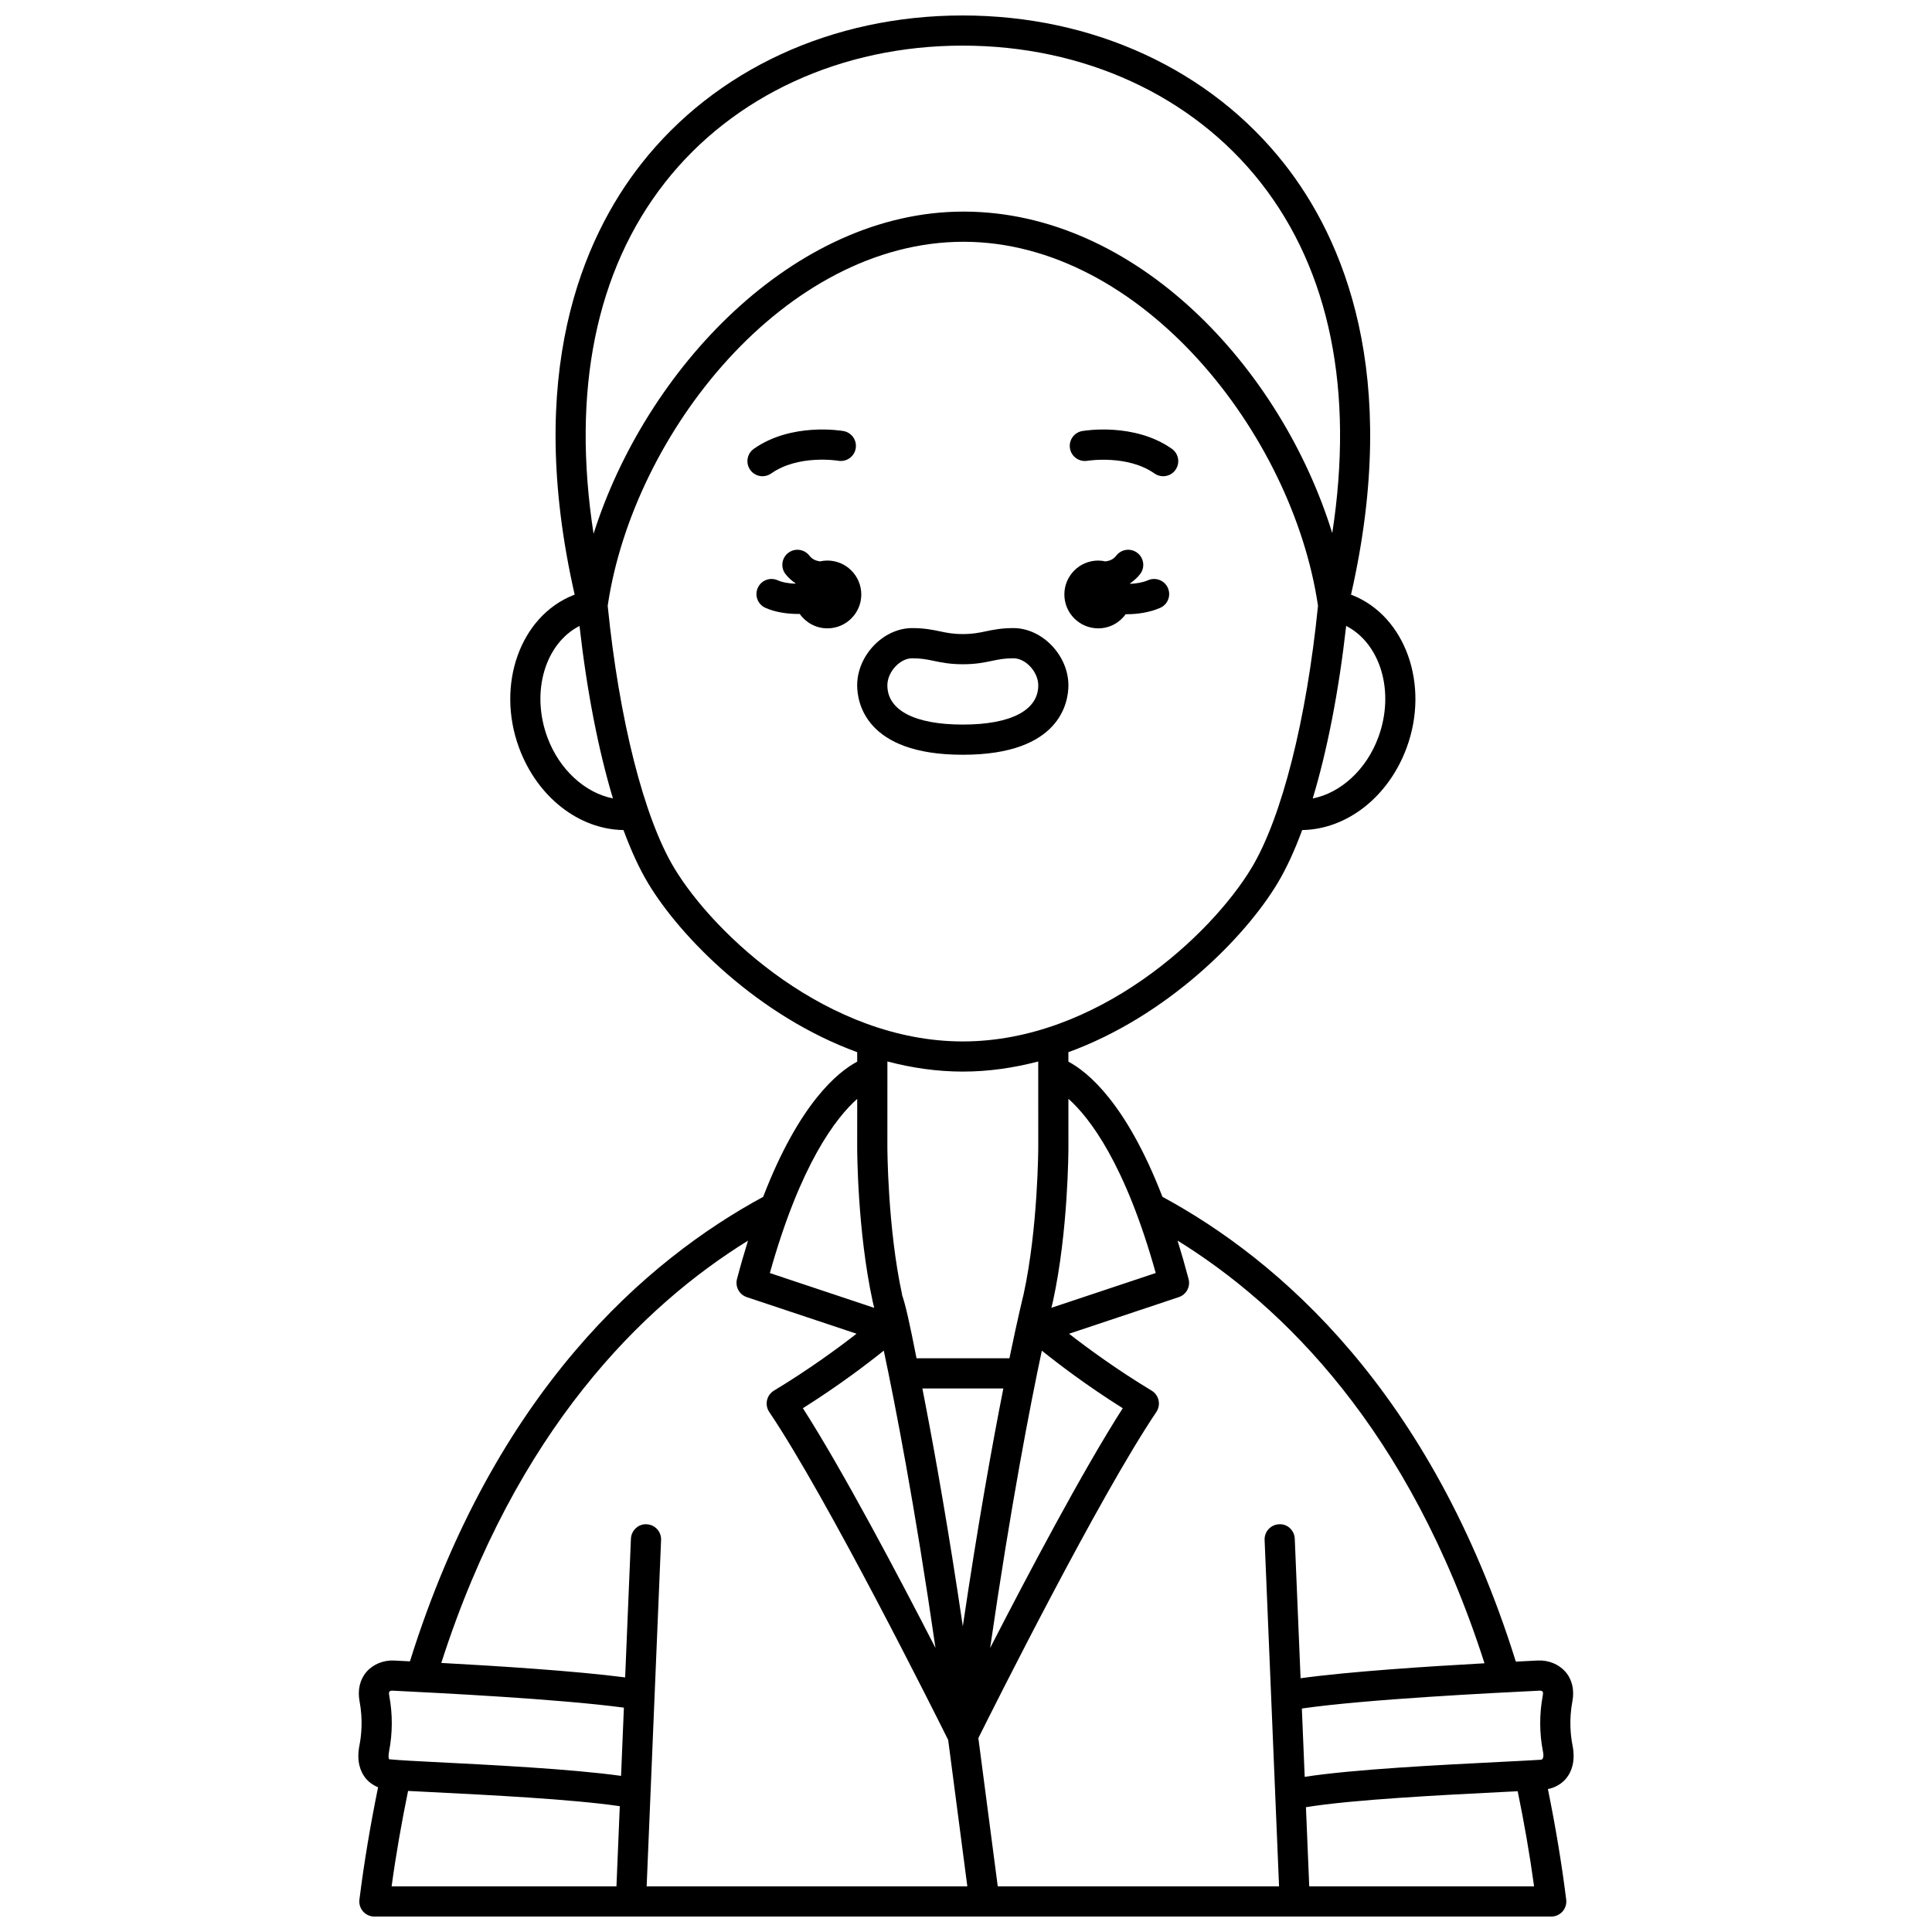 <?xml version="1.0" encoding="UTF-8"?>
<!-- Uploaded to: SVG Repo, www.svgrepo.com, Generator: SVG Repo Mixer Tools -->
<svg width="800px" height="800px" version="1.1" viewBox="144 144 512 512" xmlns="http://www.w3.org/2000/svg">
 <defs>
  <clipPath id="a">
   <path d="m238 148.09h324v503.81h-324z"/>
  </clipPath>
 </defs>
 <path d="m427.14 325.63c0-7.945-6.949-15.18-14.578-15.18-3.246 0-5.426 0.461-7.356 0.863-1.84 0.387-3.426 0.719-6.055 0.719s-4.215-0.332-6.055-0.719c-1.926-0.402-4.109-0.863-7.359-0.863-7.629 0-14.578 7.234-14.578 15.18 0 4.312 2.016 18.387 27.949 18.387h0.074c25.941 0.004 27.957-14.07 27.957-18.387zm-47.98 0c0-3.559 3.32-7.18 6.582-7.18 2.414 0 3.945 0.32 5.719 0.691 1.988 0.414 4.246 0.891 7.695 0.891 3.449 0 5.711-0.473 7.695-0.891 1.766-0.371 3.297-0.691 5.715-0.691 3.258 0 6.582 3.621 6.582 7.18 0 6.602-7.273 10.387-19.957 10.387h-0.074c-12.68 0.004-19.957-3.781-19.957-10.387z"/>
 <path d="m435.05 310.52c3.008 0 5.648-1.492 7.281-3.758 0.082 0 0.164 0.012 0.25 0.012 2.941 0 6.062-0.473 8.84-1.668 2.031-0.867 2.973-3.219 2.098-5.25-0.867-2.031-3.238-2.973-5.25-2.098-1.469 0.629-3.125 0.891-4.738 0.965-0.016-0.043-0.023-0.09-0.039-0.129 0.98-0.684 1.891-1.469 2.66-2.465 1.348-1.75 1.016-4.262-0.734-5.606-1.75-1.348-4.258-1.02-5.606 0.734-0.758 0.992-1.758 1.375-2.828 1.52-0.625-0.137-1.273-0.223-1.934-0.223-4.957 0-8.98 4.023-8.98 8.98 0 4.961 4.016 8.984 8.98 8.984z"/>
 <path d="m363.26 292.55c-0.668 0-1.312 0.082-1.934 0.223-1.066-0.145-2.066-0.531-2.828-1.52-1.348-1.746-3.852-2.078-5.606-0.734-1.75 1.344-2.082 3.856-0.734 5.606 0.766 0.996 1.68 1.781 2.66 2.461-0.012 0.031-0.02 0.062-0.027 0.098-1.691-0.059-3.383-0.32-4.691-0.902-2.027-0.902-4.387 0.004-5.281 2.019-0.902 2.016 0.004 4.383 2.019 5.281 2.59 1.16 5.723 1.625 8.742 1.625 0.121 0 0.23-0.016 0.352-0.02 1.625 2.312 4.301 3.832 7.34 3.832 4.957 0 8.98-4.023 8.98-8.98-0.012-4.965-4.035-8.988-8.992-8.988z"/>
 <g clip-path="url(#a)">
  <path d="m559.21 615.1c1.168-1.516 2.379-4.227 1.531-8.52-0.527-2.664-0.961-6.863-0.039-11.727 0.57-3.019-0.082-5.789-1.852-7.816-1.75-2.008-4.477-3.113-7.297-2.984-1.574 0.074-3.555 0.176-5.84 0.293-22.441-71.75-62.918-106.54-93.656-123.18-9.582-24.828-19.816-33.109-24.922-35.82v-2.504c26.145-9.539 46.758-30.328 55.426-44.777 2.328-3.875 4.512-8.633 6.535-14.094 11.781-0.168 22.867-8.73 27.691-21.848 6.125-16.672-0.332-34.801-14.406-40.402-0.113-0.043-0.234-0.074-0.348-0.121 13.328-58.477-2.062-94.293-17.605-114.1-19.652-25.039-50.75-39.402-85.324-39.402h-0.039c-34.504 0.012-65.535 14.352-85.141 39.34-15.543 19.812-30.938 55.637-17.629 114.16-0.117 0.043-0.238 0.074-0.355 0.121-14.07 5.602-20.527 23.727-14.402 40.406 4.824 13.121 15.91 21.68 27.688 21.848 2.019 5.461 4.207 10.219 6.531 14.094 8.668 14.445 29.273 35.227 55.41 44.77v2.508c-5.106 2.711-15.348 11-24.926 35.836-30.715 16.637-71.164 51.406-93.605 123.09-1.543-0.074-2.988-0.152-4.195-0.211-2.805-0.145-5.551 0.977-7.301 2.984-1.762 2.027-2.418 4.797-1.852 7.816 0.918 4.867 0.488 9.066-0.039 11.723-0.848 4.297 0.363 7.008 1.531 8.523 0.879 1.141 2.07 1.98 3.414 2.535-1.992 9.793-3.695 19.766-4.945 29.773-0.145 1.137 0.211 2.277 0.969 3.144 0.758 0.859 1.852 1.352 3 1.352h67.793c0.004 0 0.012 0.004 0.016 0.004 0.059 0.004 0.113 0.004 0.172 0.004 0.016 0 0.023-0.008 0.039-0.008h175.84c0.012 0 0.023 0.008 0.039 0.008 0.059 0 0.113 0 0.172-0.004 0.004 0 0.012-0.004 0.016-0.004h67.785c1.148 0 2.238-0.492 3-1.352 0.754-0.859 1.109-2.004 0.969-3.144-1.238-9.945-2.883-19.578-4.848-29.289 2.004-0.414 3.785-1.453 4.996-3.023zm-7.262-23.055c0.375-0.074 0.773 0.133 0.875 0.25 0.07 0.082 0.141 0.449 0.023 1.078-0.914 4.844-0.902 9.945 0.047 14.758 0.27 1.348 0.078 1.969-0.395 2.211-2.727 0.172-6.617 0.367-11.191 0.598-15.75 0.793-38.582 1.941-51.547 3.941l-0.754-18.109c17.219-2.477 51.23-4.152 62.941-4.727zm-14.539-7.258c-15.039 0.832-35.855 2.188-48.742 3.965l-1.539-36.977c-0.094-2.207-1.941-3.984-4.164-3.828-2.207 0.09-3.918 1.957-3.828 4.164l3.828 91.793h-74.547l-5.141-39.293c4.156-8.336 32.008-63.926 47.172-86.426 0.613-0.906 0.824-2.027 0.586-3.094-0.234-1.066-0.902-1.996-1.84-2.559-9.32-5.633-17.02-11.289-21.883-15.078l29.078-9.699c2-0.664 3.141-2.769 2.598-4.809-0.953-3.613-1.93-6.988-2.922-10.176 27.883 17.242 61.48 50.094 81.344 112.02zm-117.31-82.852c4.168 3.356 11.707 9.133 21.441 15.262-10.535 16.438-25.223 44.227-35.145 63.547 5.488-37.863 10.621-64.305 13.703-78.809zm-20.941 73.051c-3.766-25.473-7.281-45.188-9.828-58.418-0.316-1.648-0.605-3.137-0.891-4.617h21.461c-2.91 14.727-6.723 35.844-10.742 63.035zm19.984-149.68 0.008 22.668c0 0.211-0.051 21.406-3.879 39.008-0.039 0.148-1.469 5.891-3.758 16.969h-24.625c-1.781-9.055-2.879-14.109-3.852-16.832l0.039-0.008c-3.859-17.73-3.91-38.926-3.91-39.137l0.008-22.672c6.422 1.684 13.105 2.68 19.992 2.68 6.879 0 13.559-1 19.977-2.676zm-27.223 155.43c-9.926-19.32-24.609-47.109-35.141-63.547 9.641-6.078 17.219-11.875 21.434-15.262 3.074 14.512 8.227 41.039 13.707 78.809zm58.363-99.375-27.656 9.219c0.262-1.098 0.41-1.707 0.43-1.766 4.043-18.586 4.086-39.941 4.086-40.84l-0.004-12.785c5.629 5.012 15.051 17.23 23.145 46.172zm59-142c-3.191 8.668-10.035 14.801-17.395 16.234 3.852-12.746 6.902-28.359 8.863-45.719 9.09 4.664 12.957 17.438 8.531 29.484zm-189.06-146.99c18.078-23.047 46.82-36.273 78.848-36.281h0.039c32.098 0 60.906 13.246 79.031 36.344 18.316 23.348 24.727 55.195 18.922 92.848-13.613-43.953-52.043-85.207-97.727-85.207-45.141 0-84.297 41.973-98.031 85.379-5.844-37.762 0.57-69.695 18.918-93.082zm-31.172 146.99c-4.426-12.051-0.559-24.828 8.527-29.484 1.961 17.348 5.016 32.965 8.859 45.711-7.328-1.449-14.203-7.566-17.387-16.227zm33.574 34.586c-7.984-13.32-14.547-39.242-17.578-69.41 6.75-45.723 47-96.465 94.289-96.465 47.09 0 87.199 50.742 93.949 96.465-3.031 30.172-9.59 56.098-17.578 69.414-10.68 17.797-40.91 46.039-76.543 46.039-35.637 0-65.863-28.242-76.539-46.043zm48.547 61.266-0.008 12.766c0 0.898 0.047 22.25 4.117 40.961 0.012 0.043 0.152 0.617 0.395 1.652l-27.656-9.219c8.117-28.988 17.527-41.152 23.152-46.16zm-28.938 37.57c-0.992 3.184-1.969 6.555-2.918 10.164-0.539 2.039 0.602 4.144 2.598 4.809l29.078 9.695c-4.852 3.777-12.566 9.449-21.883 15.078-0.938 0.562-1.602 1.492-1.84 2.559-0.234 1.07-0.023 2.191 0.586 3.094 15.52 23.02 44.312 80.672 47.422 86.918l5.078 38.797-84.984 0.004 3.824-91.789c0.094-2.207-1.621-4.074-3.828-4.164-2.144-0.16-4.07 1.621-4.164 3.828l-1.531 36.75c-13.43-1.734-34.004-3.031-48.723-3.832 19.867-61.84 53.43-94.672 81.285-111.91zm-95.082 120.59c-0.117-0.629-0.047-0.996 0.023-1.078 0.098-0.117 0.484-0.293 0.875-0.25 12.352 0.613 43.797 2.168 61.289 4.5l-0.75 18.082c-13.191-1.844-34.887-2.93-49.816-3.684-4.606-0.23-8.527-0.43-11.645-0.719-0.098-0.125-0.289-0.746-0.02-2.094 0.945-4.816 0.961-9.918 0.043-14.758zm4.992 25.242c1.875 0.102 3.965 0.203 6.227 0.316 15.125 0.758 37.273 1.875 49.879 3.727l-0.883 21.246h-59.586c1.164-8.512 2.656-16.969 4.363-25.289zm238.82 25.289-0.875-20.977c12.273-2.023 36.551-3.246 51.617-4.004 1.602-0.078 3.082-0.156 4.5-0.227 1.719 8.383 3.184 16.703 4.344 25.203h-59.586z"/>
 </g>
 <path d="m432.19 266.11c0.102-0.016 10.594-1.68 17.758 3.367 0.703 0.496 1.504 0.73 2.301 0.73 1.254 0 2.496-0.586 3.269-1.695 1.273-1.809 0.84-4.301-0.965-5.574-9.984-7.027-23.195-4.805-23.754-4.707-2.176 0.383-3.625 2.453-3.242 4.629 0.379 2.18 2.445 3.621 4.633 3.25z"/>
 <path d="m348.38 269.47c7.231-5.09 17.66-3.383 17.77-3.363 2.168 0.367 4.242-1.074 4.617-3.246 0.387-2.176-1.066-4.25-3.242-4.629-0.562-0.098-13.777-2.324-23.754 4.707-1.805 1.273-2.238 3.766-0.965 5.574 0.777 1.105 2.016 1.695 3.269 1.695 0.801-0.008 1.605-0.25 2.305-0.738z"/>
</svg>